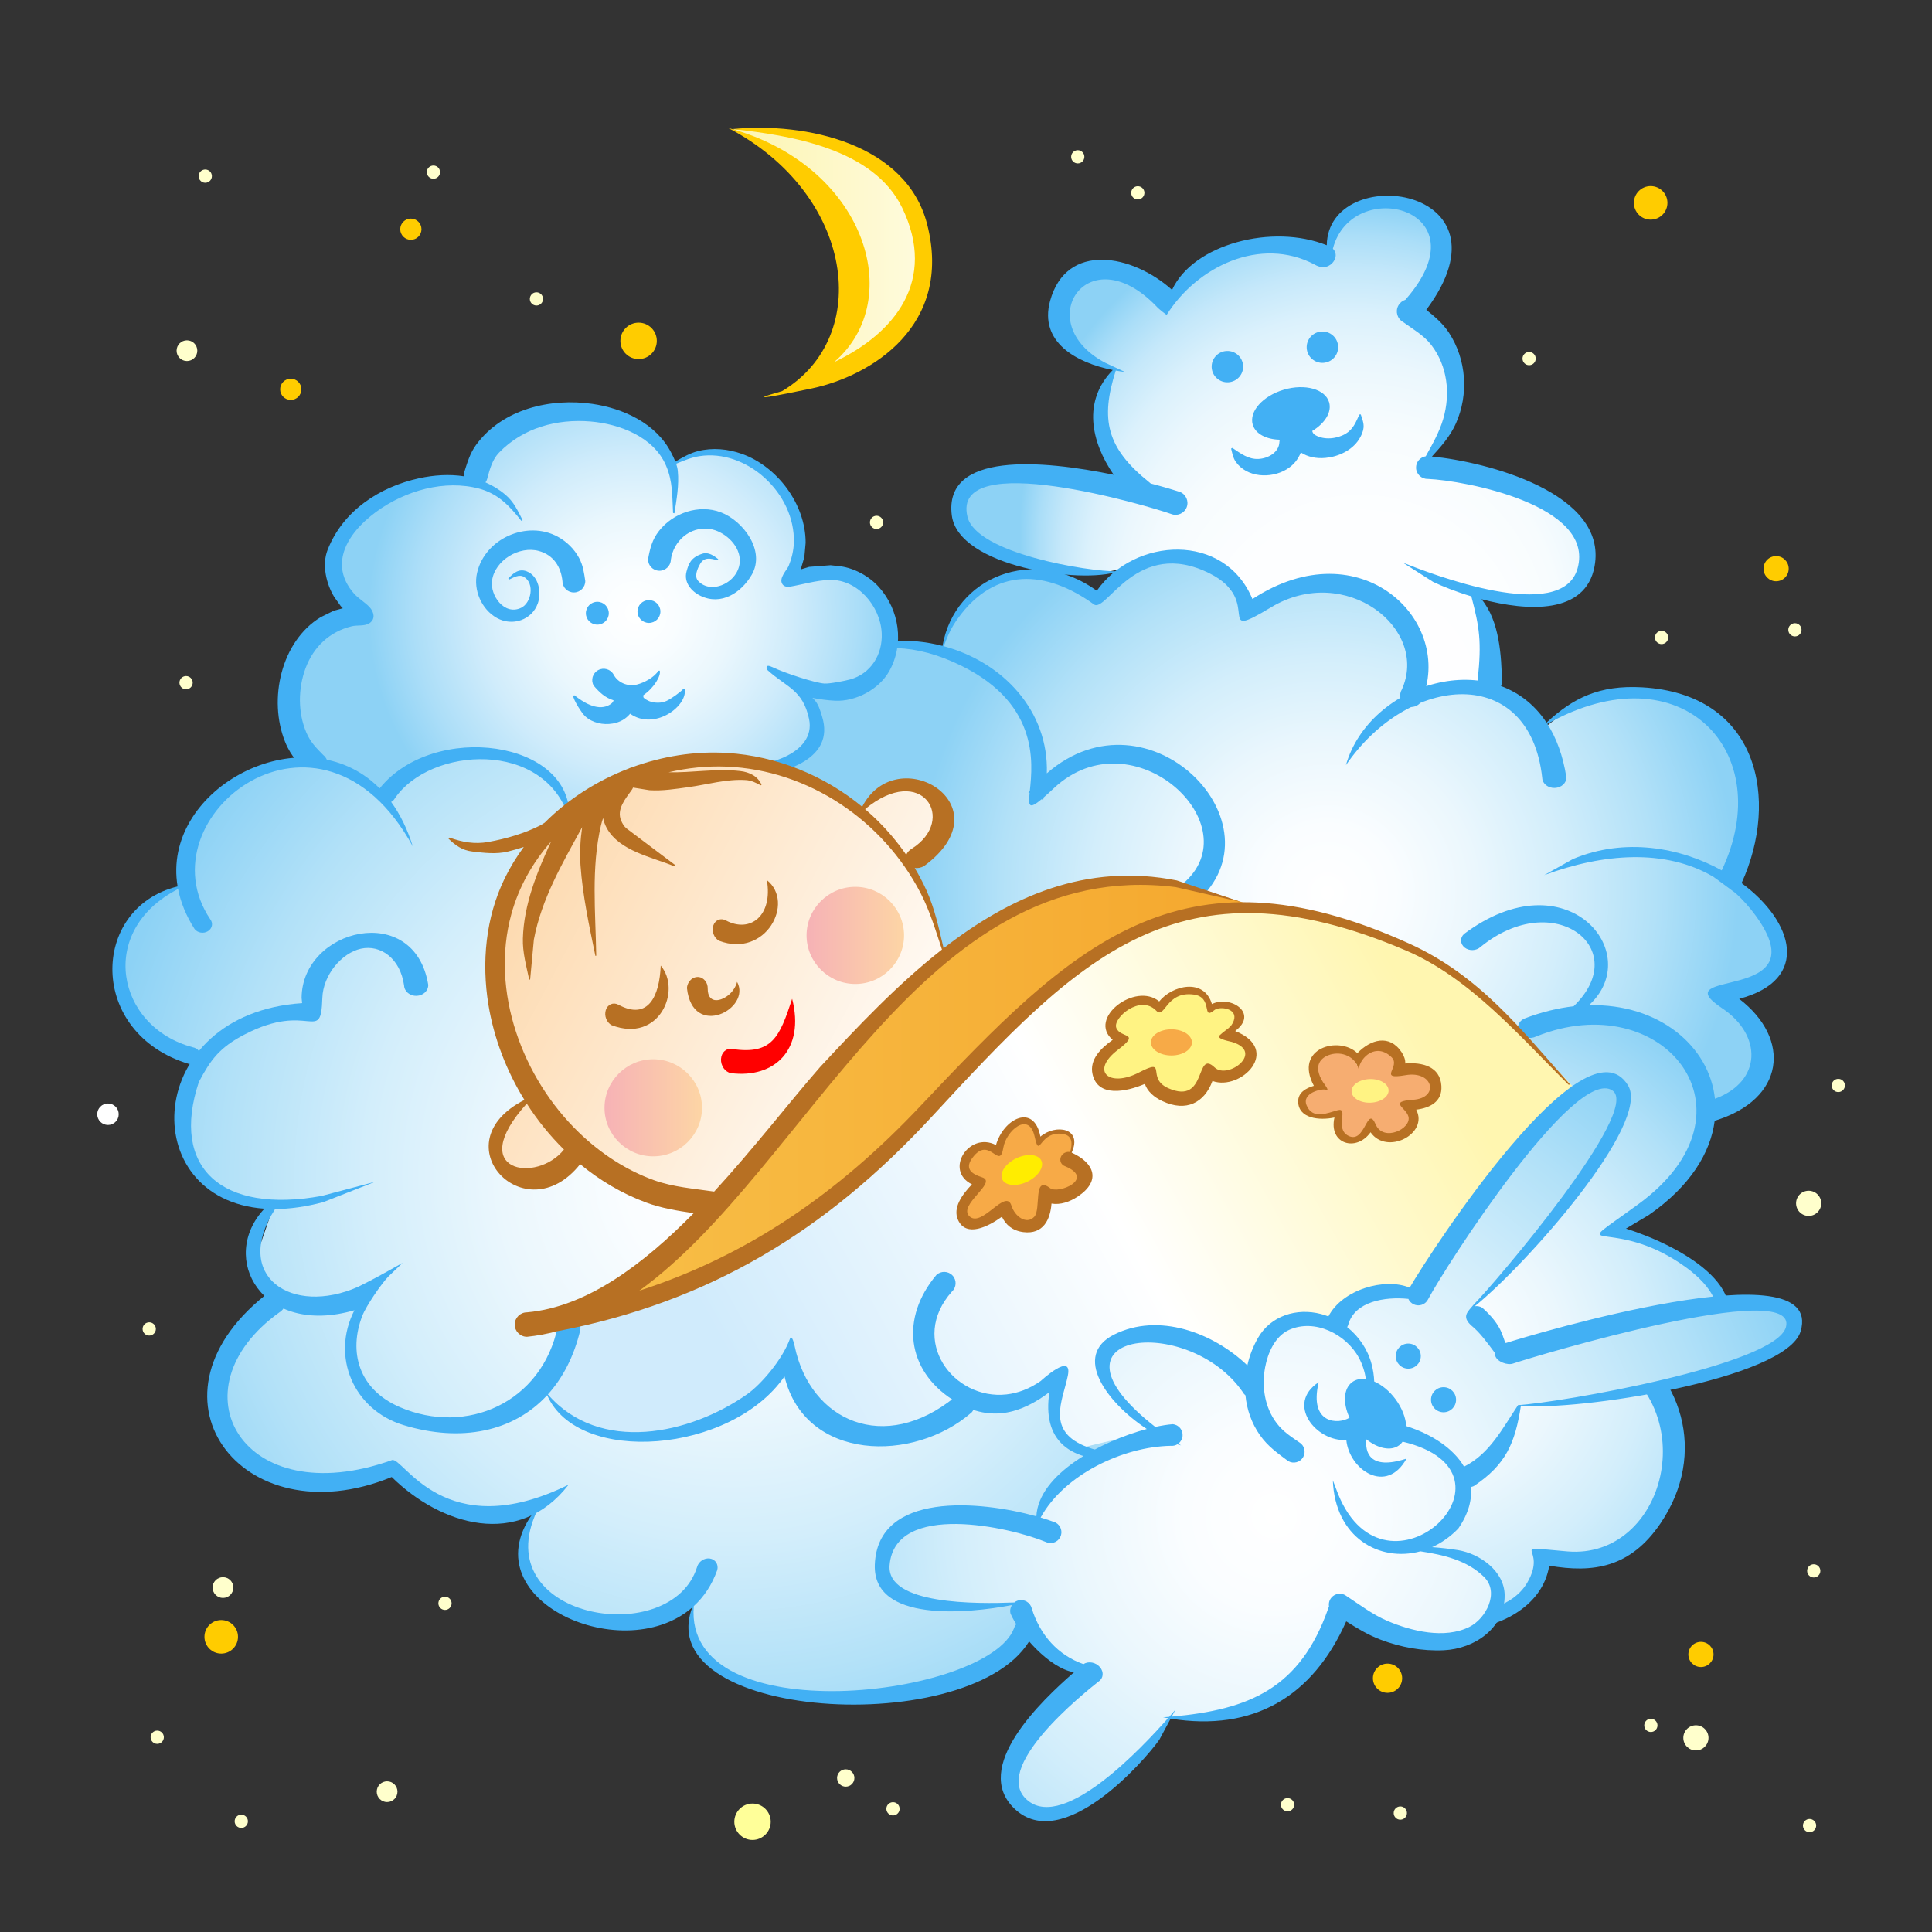 <?xml version="1.0" encoding="utf-8"?>
<!-- Generator: Adobe Illustrator 16.0.3, SVG Export Plug-In . SVG Version: 6.00 Build 0)  -->
<!DOCTYPE svg PUBLIC "-//W3C//DTD SVG 1.1//EN" "http://www.w3.org/Graphics/SVG/1.1/DTD/svg11.dtd">
<svg xmlns="http://www.w3.org/2000/svg" xmlns:xlink="http://www.w3.org/1999/xlink" version="1.1" id="Layer_1" x="0px" y="0px" width="144px" height="144px" viewBox="0 0 144 144" enable-background="new 0 0 144 144" xml:space="preserve">


<rect x="0" y="0" width="144" height="144" fill="#333333" stroke="none"/>


<path fill="#008C24" d="M-583.981,41.063c10.322-9.242,22.169-10.252,34.524-8.52c4.239,22.867,8.478,45.732,12.715,68.598  c-12.355-1.731-24.204-0.722-34.524,8.521C-575.505,86.794-579.743,63.928-583.981,41.063z"/>
<path fill="#D90000" d="M-511.878,40.487c12.355,1.734,24.203,0.724,34.523-8.519c4.238,22.866,8.476,45.731,12.713,68.598  c-10.321,9.241-22.167,10.253-34.522,8.52C-503.402,86.22-507.641,63.354-511.878,40.487z"/>




<path fill="#FFFFFF" d="M-361,31.883c18.059,0.028,37.836,9.318,55.895,9.345c4.239,22.869,8.478,45.736,12.716,68.605  c-18.06-0.026-37.837-9.317-55.896-9.345C-352.523,77.619-356.761,54.752-361,31.883z"/>
<path fill="#FF0000" d="M-348.549,65.649c-0.721,0.265-1.438,0.542-2.153,0.833c4.297,3.144,8.656,6.623,13.047,10.276  c0.519,0.419,0.859,1.056,0.793,1.555c-0.148,0.95-0.296,1.903-0.444,2.856c3.904,0.363,7.384,0.595,11.333,1.19  c0.349,0.051,1.043,0.733,1.11,1.108c0.515,3.692,1.028,7.385,1.543,11.076c0.652,0.161,1.303,0.323,1.956,0.481  c-0.795-3.753-1.587-7.507-2.381-11.26c-0.072-0.376,0.363-0.802,0.726-0.681c4.093,1.378,7.81,2.883,11.869,4.089  c-0.526-1.085-1.053-2.173-1.58-3.26c-0.262-0.567-0.14-1.109,0.258-1.345c3.322-2.114,6.613-4.402,9.841-7.026  c-0.843-0.4-1.688-0.813-2.536-1.24c-1.101-0.457-0.912-0.973-0.785-2.246c0.215-1.906,0.428-3.82,0.638-5.742  c-2.111,0.25-4.244,0.392-6.389,0.454c-0.636-0.016-1.144-0.479-1.311-0.86c-0.458-0.979-0.917-1.958-1.375-2.938  c-1.428,1.5-2.864,2.956-4.305,4.387c-0.599,0.709-2.14,0.353-2.035-1.564c0.076-3.521,0.15-7.049,0.224-10.58  c-0.929,0.26-1.86,0.512-2.792,0.756c-0.782,0.236-1.628,0.103-2.256-0.799c-1.862-2.748-3.722-5.505-5.584-8.262  c-0.97,2.06-1.938,4.119-2.906,6.186c-0.335,0.67-1.21,0.391-2.153-0.249c-1.112-0.724-2.223-1.44-3.332-2.149  c1.445,3.866,2.891,7.736,4.338,11.611c0.855,2.138-0.685,1.781-1.607,0.738c-2.118-2.222-4.232-4.418-6.337-6.57  c-0.115,0.873-0.23,1.748-0.344,2.625c-0.031,0.35-0.396,0.654-1.065,0.453c-2.306-0.803-4.598-1.528-6.87-2.146  c0.939,2.017,1.882,4.044,2.826,6.075C-347.97,64.84-347.578,65.414-348.549,65.649z"/>

<g>
	<radialGradient id="SVGID_10_" cx="54.459" cy="87.583" r="47.422" gradientUnits="userSpaceOnUse">
		<stop offset="0" style="stop-color:#FFFFFF"/>
		<stop offset="0.165" style="stop-color:#FAFDFF"/>
		<stop offset="0.361" style="stop-color:#EBF7FD"/>
		<stop offset="0.574" style="stop-color:#D3EEFB"/>
		<stop offset="0.797" style="stop-color:#B2E1F8"/>
		<stop offset="1" style="stop-color:#8DD2F5"/>
	</radialGradient>
	<path fill-rule="evenodd" clip-rule="evenodd" fill="url(#SVGID_10_)" d="M54.657,61.338l1.333-1.991l-2.84-1.339l2.056-0.934   l2.539,0.069l1.805-0.595l0.818-1.239l0.221-1.574l-1.016-1.885l2.646,0.282l2.086-1.07l2.259-2.954l-1.403-3.983l-2.429-1.314   l-3.991,0.333l0.854-3.059l-1.509-3.384l-2.516-2.206l-3.164-0.318l-2.693,0.8l-1.708-2.429l-3.92-1.136l-4.054,0.334l-3.086,1.908   l-1.399,2.666l-3.826,0.002l-2.408,1.203l-2.466,1.471l-1.356,1.815l-0.346,2.102l1.511,2.865l-3.842,1.689l-0.547,2.598   l-0.583,2.643l0.328,1.864l1.184,2.185l-3.525,0.588l-2.267,1.209l-2.917,2.699l-0.951,4.704l-1.564,0.848l-2.126,1.807   l-1.025,3.621l1.681,4.459l4.737,2.626c-1.169,1.053-0.901,2.865-1.807,4.413l1.191,3.321l1.542,1.816l4.222,1.062l-1.5,4.336   l1.424,2.759l-1.486,1.701l-2.179,2.88l-0.109,4.466l2.561,2.972l3.432,1.639l3.102-0.146l3.714-0.954l2.042,1.595l3.057,1.468   l3.292,0.474l2.673-1.136l-0.694,0.974l-0.246,0.902l-0.386,1.559l0.111,1.585l1.209,1.655l1.667,1.168l1.928,0.841l1.605,0.157   l2.076,0.079l2.461-0.662l2.439-2.288l-0.897,1.416l-0.169,1.344l0.391,2.021l1.676,1.691l3.621,1.673l6.857,0.519l5.613-0.63   l4.197-1.41l2.828-2.893l7.264,0.922c-0.217-1.048,5.142-11.784,4.925-12.832L77.987,94.095L61.319,69.301l-0.158-4.961   L54.657,61.338z"/>
	<radialGradient id="SVGID_11_" cx="98.923" cy="66.543" r="30.606" gradientUnits="userSpaceOnUse">
		<stop offset="0" style="stop-color:#FFFFFF"/>
		<stop offset="0.165" style="stop-color:#FAFDFF"/>
		<stop offset="0.361" style="stop-color:#EBF7FD"/>
		<stop offset="0.574" style="stop-color:#D3EEFB"/>
		<stop offset="0.797" style="stop-color:#B2E1F8"/>
		<stop offset="1" style="stop-color:#8DD2F5"/>
	</radialGradient>
	<path fill-rule="evenodd" clip-rule="evenodd" fill="url(#SVGID_11_)" d="M122.411,83.865l5.114-1.357l2.492-1.513l1.53-2.763   l-0.907-2.746l-2.391-1.236l2.288-0.813l1.935-1.697c-0.166-1.561,0.096-2.235-0.623-3.654l-2.87-2.228l0.093-2.121l1.259-2.012   l0.255-3.817L129.125,55l-2.521-2.127l-2.263-1.015l-3.883,0.015l-3.378,0.824l-2.393,1.881l-3.873-3.292l-1.872-0.083   l-3.591,0.912l-0.75-5.789l-4.126-2.683l-3.88,0.133l-3.738,1.494l-2.251-2.689l-3.293-0.965l-2.666,0.565l-3.111,2.315   l-3.497-1.831l-2.999,0.365l-2.272,1.084L71.022,46.2l-0.774,2.076l-0.458,0.128l-3.201-0.264l-3.188-0.217l-1.777,0.622   l-1.533,1.1l-0.097-3.148l2.124,3.012l-2.65,2.169l-3.427,0.411l0.967,2.765l-2.555-0.508l0.805,5.514l13.502,16.982l37.812,0.153   l4.877,1.216l3.298-2.488l4.087,2.036l2.3,2.544L122.411,83.865z"/>
	<radialGradient id="SVGID_12_" cx="105.688" cy="101.002" r="29.65" gradientUnits="userSpaceOnUse">
		<stop offset="0" style="stop-color:#FFFFFF"/>
		<stop offset="0.165" style="stop-color:#FAFDFF"/>
		<stop offset="0.361" style="stop-color:#EBF7FD"/>
		<stop offset="0.574" style="stop-color:#D3EEFB"/>
		<stop offset="0.797" style="stop-color:#B2E1F8"/>
		<stop offset="1" style="stop-color:#8DD2F5"/>
	</radialGradient>
	<path fill-rule="evenodd" clip-rule="evenodd" fill="url(#SVGID_12_)" d="M106.402,77.445l2.193,0.115l11.911-2.006l5.277,2.731   l1.741,4.222l-1.742,3.843l-2.624,2.688l-2.973,2.369l2.081,0.889l3.033,1.094l1.898,1.816l1.763,2.177l-0.877,1.644l-1.873,1.948   l-4.209,0.739l1.659,2.429l0.693,4.168l-1.72,5.543l-2.775,2.48l-2.914,0.348l-2.018-0.552l-1.394,3.281l-3.698,1.585l-4.935-0.433   l-3.912-1.983l-4.553-3.371l12.14-6.548l-1.419,1.388l-2.212,0.807l-2.933-0.031l-3.268-1.113l-2.32-1.636l-1.042-1.957   l-0.508-2.198l1.951-1.329c-9.865,2.821-8.368,10.028-17.652,4.487l-0.805-2.734L106.402,77.445z"/>
	<g>
		<radialGradient id="SVGID_13_" cx="47.361" cy="45.683" r="19.935" gradientUnits="userSpaceOnUse">
			<stop offset="0" style="stop-color:#FFFFFF"/>
			<stop offset="0.159" style="stop-color:#F9FDFF"/>
			<stop offset="0.361" style="stop-color:#EAF7FD"/>
			<stop offset="0.586" style="stop-color:#D0ECFB"/>
			<stop offset="0.827" style="stop-color:#ACDEF8"/>
			<stop offset="1" style="stop-color:#8DD2F5"/>
		</radialGradient>
		<path fill-rule="evenodd" clip-rule="evenodd" fill="url(#SVGID_13_)" d="M42.59,60.589l1.925-1.627l5.424-2.08l5.437-0.443    l2.67,0.789l2.001-0.987l0.949-1.501L60.76,53.1l-1.016-1.886l2.908,0.218l2.282-0.678l1.671-3.085l-1.272-3.526l-2.429-1.51    l-3.729,0.203l0.592-3.387l-1.509-3.383l-2.385-1.944l-3.099-0.515l-2.824,0.997l-1.773-2.691l-3.92-1.136l-4.054,0.335    l-3.086,1.908l-1.399,2.665l-3.826,0.134l-2.408,1.072l-2.466,1.471l-1.356,1.815l-0.346,2.103l1.51,2.865l-3.842,1.689    l-0.546,2.598l-0.584,2.643l0.329,1.864l1.637,3.013l4.643,2.156c1.196,0.223,2.174-1.755,3.294-2.098    C35.662,55.811,39.323,54.533,42.59,60.589z"/>
		<path fill-rule="evenodd" clip-rule="evenodd" fill="#42B0F4" d="M45.734,50.279c0.319,0.611,1.06,0.912,1.737,0.744    c0.571-0.142,1.328-0.566,1.602-1.031l0.102-0.003c0.106,0.355-0.396,1.258-1.225,1.828c0.008,0.021,0.015,0.044,0.021,0.067    c-0.133,0.142,0.395,0.369,0.458,0.391c0.396,0.137,0.872,0.143,1.257-0.036c0.332-0.155,1.011-0.629,1.247-0.895l0.098,0.008    c0.237,1.226-2.1,3.036-3.915,1.943c-0.053-0.032-0.103-0.065-0.149-0.1c-0.317,0.378-0.72,0.632-1.298,0.733    c-0.709,0.124-1.508-0.043-2.049-0.536c-0.259-0.235-0.902-1.247-0.899-1.542l0.094-0.028c0.638,0.511,1.653,1.155,2.5,0.771    c0.177-0.081,0.371-0.206,0.418-0.396c-0.627-0.194-1.051-0.582-1.486-1.098c-0.227-0.408-0.078-0.923,0.333-1.149    C44.991,49.723,45.507,49.872,45.734,50.279L45.734,50.279z M48.369,44.728c-0.472,0-0.854,0.381-0.854,0.851    c0,0.47,0.383,0.851,0.854,0.851c0.472,0,0.854-0.381,0.854-0.851C49.224,45.108,48.841,44.728,48.369,44.728L48.369,44.728z     M22.108,56.737l1.313-0.048l1.016,0.376c0.018-0.301-0.105-0.604-0.354-0.798c-0.524-0.532-0.946-0.954-1.252-1.671    c-0.633-1.482-0.618-3.278-0.06-4.782c0.604-1.627,1.813-2.734,3.44-3.134c0.449-0.111,0.976,0.022,1.355-0.251    c0.446-0.321,0.284-0.847-0.018-1.172c-0.349-0.378-0.812-0.626-1.155-1.009c-0.48-0.537-0.839-1.208-0.899-1.949    c-0.127-1.556,1.029-2.928,2.12-3.821c2.078-1.701,4.997-2.677,7.638-2.165l0.033,0.008c0.021,0.004,0.041,0.008,0.062,0.011    c0.086,0.018,0.173,0.037,0.259,0.058c1.467,0.364,2.342,1.273,3.251,2.431l0.093-0.051c-0.366-0.725-0.652-1.365-1.283-1.899    c-0.46-0.389-0.958-0.69-1.482-0.916c0.071-0.103,0.124-0.223,0.149-0.355c0.184-0.665,0.369-1.355,0.86-1.863    c1.8-1.863,4.325-2.529,6.822-2.321c2.11,0.177,4.694,1.11,5.628,3.292c0.509,1.189,0.451,2.251,0.521,3.526l0.104,0.024    c0.16-1.055,0.355-2.094,0.25-3.156c-0.019-0.184-0.062-0.362-0.121-0.537c0.562-0.232,1.123-0.466,1.718-0.562    c3.505-0.562,7.165,2.731,7.053,6.446c-0.018,0.592-0.163,1.175-0.382,1.721c-0.125,0.31-0.786,0.938-0.458,1.389    c0.123,0.168,0.355,0.201,0.556,0.167c0.993-0.172,1.957-0.475,2.962-0.502c2.047-0.056,3.771,1.934,3.871,3.959    c0.08,1.62-0.83,3.034-2.34,3.456c-0.379,0.106-1.549,0.337-1.941,0.309c-0.68-0.05-2.875-0.75-3.859-1.22    c-0.586-0.281-0.451,0.12-0.373,0.217c1.432,1.3,2.631,1.451,3.097,3.641c0.563,2.65-3.528,3.78-5.575,3.344    c-0.397-0.032-0.743,0.107-0.774,0.519c-0.03,0.412,2.069,0.373,2.466,0.404c2.182-0.28,5.801-1.32,4.862-4.421    c-0.141-0.466-0.278-0.969-0.617-1.308c-0.036-0.036-0.073-0.073-0.11-0.107c0.562,0.105,1.129,0.186,1.702,0.212    c1.512,0.068,3.252-0.832,4.02-2.199c1.141-2.032,0.76-4.57-0.766-6.273c-0.721-0.805-1.816-1.406-2.872-1.549l-0.733-0.08    l-1.598,0.124l-0.628,0.191l0.272-0.917l0.096-1.067c0.006-2.917-2.149-5.709-4.761-6.633c-1.036-0.367-2.17-0.473-3.242-0.207    c-0.61,0.15-1.158,0.467-1.706,0.786c-0.087-0.222-0.195-0.438-0.303-0.648c-1.136-2.216-3.599-3.32-5.882-3.652    c-3.084-0.448-6.681,0.351-8.658,3.04c-0.471,0.64-0.663,1.335-0.903,2.083c-0.019,0.092-0.023,0.184-0.015,0.272    c-1.097-0.169-2.242-0.092-3.339,0.147c-2.917,0.636-5.674,2.399-6.824,5.346c-0.435,1.115-0.094,2.531,0.498,3.502l0.482,0.675    l0.157,0.166l-0.683,0.188l-0.97,0.479c-2.945,1.79-3.924,6.125-2.647,9.296C21.485,55.874,21.772,56.32,22.108,56.737    L22.108,56.737z M48.304,41.666c0.143-0.792,0.305-1.448,0.817-2.098c1.058-1.342,2.966-2.001,4.598-1.386    c1.667,0.628,3.356,2.863,2.31,4.659c-0.785,1.346-2.278,2.314-3.82,1.567c-0.692-0.336-1.259-1.017-1.038-1.815    c0.152-0.551,0.301-1.056,1.207-1.331c0.42-0.127,0.84,0.157,1.157,0.414l-0.054,0.084c-0.508-0.137-0.986-0.268-1.292,0.262    c-0.195,0.336-0.468,0.932-0.156,1.273c1.024,1.12,3.221,0.018,3.104-1.649c-0.078-1.095-1.196-2.07-2.241-2.222    c-1.468-0.213-2.715,0.917-2.896,2.302c-0.017,0.466-0.41,0.832-0.879,0.814C48.653,42.524,48.287,42.132,48.304,41.666    L48.304,41.666z M41.923,43.327c-0.108-1.073-0.656-1.954-1.757-2.26c-1.451-0.403-3.278,0.679-3.492,2.204    c-0.156,1.112,0.917,2.626,2.164,2.033c0.773-0.368,1.023-1.827,0.216-2.307c-0.364-0.216-0.776,0.046-1.105,0.199l-0.067-0.074    c0.369-0.401,0.783-0.761,1.368-0.542c0.911,0.342,1.118,1.578,0.837,2.386c-0.431,1.238-1.888,1.738-3.042,1.1    c-1.157-0.64-1.781-2.091-1.488-3.367c0.588-2.565,3.723-3.946,6.019-2.694c0.661,0.361,1.222,0.909,1.58,1.572    c0.307,0.569,0.372,1.099,0.466,1.724c0.007,0.466-0.368,0.851-0.836,0.857C42.315,44.167,41.93,43.794,41.923,43.327    L41.923,43.327z M44.522,44.854c0.472,0,0.854,0.382,0.854,0.852c0,0.47-0.382,0.851-0.854,0.851    c-0.472,0-0.854-0.381-0.854-0.851C43.667,45.236,44.05,44.854,44.522,44.854z"/>
	</g>
	<radialGradient id="SVGID_14_" cx="100.494" cy="39.651" r="24.49" fx="102.293" fy="58.858" gradientUnits="userSpaceOnUse">
		<stop offset="0" style="stop-color:#FFFFFF"/>
		<stop offset="0.465" style="stop-color:#FDFEFF"/>
		<stop offset="0.618" style="stop-color:#F7FCFE"/>
		<stop offset="0.725" style="stop-color:#EBF7FD"/>
		<stop offset="0.81" style="stop-color:#DBF1FC"/>
		<stop offset="0.883" style="stop-color:#C5E8FA"/>
		<stop offset="0.945" style="stop-color:#ABDEF8"/>
		<stop offset="1" style="stop-color:#8DD2F5"/>
	</radialGradient>
	<polygon fill-rule="evenodd" clip-rule="evenodd" fill="url(#SVGID_14_)" points="111.135,51.206 110.854,46.468 109.612,44.048    112.424,44.723 116.198,44.586 118.229,42.694 117.769,39.126 114.331,36.497 110.245,35.32 106.317,34.551 108.546,30.315    108.325,26.267 105.433,23.124 107.194,20.125 107.115,16.776 104.456,14.831 102.32,15.21 100.312,16.077 98.831,18.898    96.397,18.342 92.859,18.535 89.542,19.947 88.07,21.257 86.742,22.638 85.028,21.129 82.457,19.92 79.956,21.083 79.119,24.051    80.143,25.84 81.955,27.004 83.077,27.597 82.028,31.297 83.205,33.957 85.648,37.052 78.979,35.343 74.998,35.175 72.362,36.388    71.323,37.798 72.564,40.379 75.034,41.46 78.456,42.26 82.563,42.613 85.281,42.034 87.606,41.528 90.178,42.01 92.364,43.824    93.21,45.755 97.267,43.604 100.555,43.91 103.411,45.146 104.982,48.008 105.46,51.771 108.333,51.182  "/>
	<path fill-rule="evenodd" clip-rule="evenodd" fill="#42B0F4" d="M87.944,36.664c-0.442-0.145-1.209-0.374-2.179-0.627   c-0.035-0.036-0.074-0.069-0.116-0.099c-3.177-2.545-3.646-4.68-2.487-8.315c0.229,0.041,0.457,0.074,0.681,0.101v0   c-0.519-0.242-0.934-0.436-1.461-0.682c-5.615-2.951-1.323-9.505,3.792-4.227c0.222,0.257,0.78,0.657,0.78,0.657   c2.264-3.606,6.986-5.896,11.03-3.754c0.681,0.4,1.168,0.096,1.387-0.191c0.25-0.329,0.253-0.715-0.025-0.99   c1.417-5.488,11.35-3.023,5.445,3.759c-0.015,0.017-0.031,0.034-0.045,0.05c-0.214,0.069-0.403,0.215-0.52,0.427   c-0.243,0.439-0.083,0.992,0.358,1.233c0.737,0.535,1.55,0.993,2.103,1.716c1.205,1.576,1.429,3.625,0.883,5.499   c-0.288,0.988-0.803,1.887-1.305,2.789c-0.417,0.064-0.732,0.43-0.72,0.861c0.013,0.468,0.404,0.837,0.874,0.824   c2.727,0.118,12.465,1.933,11.167,6.656c-1.161,4.225-10.996,0.394-13.021-0.414l2.252,1.433c0.667,0.321,1.683,0.727,2.848,1.078   c0.609,2.319,0.775,3.373,0.478,6.188c-0.078,0.48,0.265,0.929,0.766,1c0.5,0.072,0.967-0.259,1.044-0.74   c-0.049-1.981-0.168-4.585-1.531-6.235c3.45,0.912,7.761,1.149,8.426-2.448c1.019-5.502-8.169-7.812-12.122-8.185   c0.698-0.759,1.375-1.531,1.792-2.472c0.964-2.174,0.784-4.755-0.516-6.749c-0.442-0.679-1.059-1.205-1.694-1.714   c6.916-9.289-7.325-11.091-7.418-4.813c-4.021-1.623-9.95-0.103-11.532,3.326c-2.941-2.645-7.882-3.617-9.093,0.831   c-0.833,3.063,1.963,4.607,4.675,5.142c-2.265,2.321-1.632,5.344,0.069,7.809c-5.347-1.104-12.688-1.739-12.066,3.034   c0.5,3.826,9.674,5.134,12.395,4.167c-2.318,0.021-10.565-1.349-11.228-4.069c-1.264-5.192,13.577-0.788,15.179-0.21   c0.456,0.182,0.974-0.041,1.157-0.495C88.624,37.361,88.401,36.846,87.944,36.664L87.944,36.664z M96.959,33.725   c-0.214,0.515-0.522,0.931-1.077,1.265c-1.162,0.699-2.953,0.612-3.779-0.577c-0.201-0.289-0.257-0.639-0.343-0.979l0.093-0.048   c0.611,0.403,1.176,0.859,1.95,0.821c0.708-0.035,1.524-0.484,1.556-1.251c0.004-0.062,0.014-0.123,0.03-0.181   c-1.007-0.023-1.813-0.434-2.017-1.122c-0.29-0.978,0.749-2.146,2.321-2.608c1.572-0.462,3.081-0.043,3.37,0.935   c0.218,0.735-0.315,1.577-1.262,2.147l0.012,0.023c0.036,0.127,0.111,0.216,0.231,0.285c0.661,0.383,1.614,0.274,2.252-0.105   c0.562-0.334,0.764-0.865,1.022-1.432l0.105-0.011c0.104,0.326,0.243,0.645,0.208,0.985c-0.034,0.32-0.174,0.626-0.351,0.897   c-0.531,0.811-1.533,1.272-2.477,1.36C98.105,34.195,97.479,34.062,96.959,33.725L96.959,33.725z M91.419,26.161   c0.647-0.036,1.2,0.458,1.235,1.103c0.036,0.644-0.46,1.195-1.108,1.23c-0.646,0.035-1.199-0.459-1.235-1.103   C90.277,26.747,90.773,26.196,91.419,26.161L91.419,26.161z M98.501,24.711c0.647-0.035,1.2,0.458,1.235,1.103   c0.036,0.645-0.46,1.195-1.107,1.231c-0.646,0.035-1.2-0.458-1.235-1.103C97.359,25.297,97.854,24.747,98.501,24.711z"/>
	<linearGradient id="SVGID_15_" gradientUnits="userSpaceOnUse" x1="34.597" y1="63.31" x2="70.844" y2="82.583">
		<stop offset="0" style="stop-color:#FDD5A5"/>
		<stop offset="1" style="stop-color:#FFFFFF"/>
	</linearGradient>
	<polygon fill-rule="evenodd" clip-rule="evenodd" fill="url(#SVGID_15_)" points="52.628,89.754 48.289,88.914 42.865,85.553    41.178,87.713 38.526,88.074 36.839,86.032 37.165,84.115 39.581,81.821 38.165,79.188 36.839,75.107 36.598,70.665 38.285,65.142    40.455,62.5 47.687,57.578 52.146,56.498 57.417,56.968 61.427,58.573 64.032,60.484 66.127,58.844 68.127,58.465 69.983,59.591    70.116,61.993 68.656,63.41 67.815,64.408 68.864,66.569 69.576,68.336 70.448,71.564 70.467,73.065 61.065,87.233  "/>
	<linearGradient id="SVGID_16_" gradientUnits="userSpaceOnUse" x1="106.233" y1="76.369" x2="55.972" y2="104.229">
		<stop offset="0" style="stop-color:#FFF6B0"/>
		<stop offset="0.47" style="stop-color:#FFFFFF"/>
		<stop offset="1" style="stop-color:#D0EBFC"/>
	</linearGradient>
	<polygon fill-rule="evenodd" clip-rule="evenodd" fill="url(#SVGID_16_)" points="45.09,98.105 61.19,89.946 69.381,81.506    77.007,74.753 85.199,68.845 92.259,67.72 97.533,68.19 102.988,69.607 107.702,71.787 111.996,75.456 117.164,80.911    104.694,96.406 101.581,97.422 85.647,106.693 80.286,107.982 78.619,106.376 78.738,103.03 75.359,104.583 72.272,104.788    68.02,106.952 63.403,106.432 60.899,105.116 58.808,101.477 57.248,103.367 55.086,105.004 52.152,106.407 48.278,107.103    45.259,106.856 42.846,106.075 41.398,104.702 40.299,103.36 41.639,102.009 42.53,98.385  "/>
	<path fill-rule="evenodd" clip-rule="evenodd" fill="#FF0000" d="M54.58,78.185c3.008,0.45,3.534-0.934,4.461-3.741   c0.968,3.777-1.297,5.953-4.571,5.54c-0.433-0.087-0.76-0.562-0.73-1.058C53.771,78.429,54.146,78.097,54.58,78.185z"/>
	<path fill-rule="evenodd" clip-rule="evenodd" fill="#F7AA47" d="M79.604,86.406c3.208,1.099-0.699,3.757-1.756,2.474   c0.539,3.434-2.756,2.87-2.925,1.051c-2.653,2.618-4.672,0.733-1.793-1.809c-2.677-0.357-0.402-3.991,1.316-2.267   c0.022-1.898,2.777-3.736,2.952-0.679C77.958,84.041,81.034,83.748,79.604,86.406z"/>
	<path fill-rule="evenodd" clip-rule="evenodd" fill="#FFF383" d="M91.518,77.314c3.614,0.851-0.213,3.981-1.493,2.363   c-0.335,3.571-4.641,2.015-4.273,0.338c-3.404,2.229-5.687-0.433-2.059-2.518c-2.775-1.122,1.517-4.257,2.755-2.344   c0.346-1.201,3.539-2.253,3.746,0.074C91.042,74.102,93.546,75.706,91.518,77.314z"/>
	<linearGradient id="SVGID_17_" gradientUnits="userSpaceOnUse" x1="60.117" y1="69.719" x2="67.383" y2="69.719">
		<stop offset="0" style="stop-color:#F6B2B6"/>
		<stop offset="1" style="stop-color:#FDD5A5"/>
	</linearGradient>
	<path fill-rule="evenodd" clip-rule="evenodd" fill="url(#SVGID_17_)" d="M63.75,73.338c2.001,0,3.633-1.626,3.633-3.619   S65.751,66.1,63.75,66.1c-2,0-3.633,1.625-3.633,3.619S61.75,73.338,63.75,73.338z"/>
	<linearGradient id="SVGID_18_" gradientUnits="userSpaceOnUse" x1="45.057" y1="82.567" x2="52.323" y2="82.567">
		<stop offset="0" style="stop-color:#F6B2B6"/>
		<stop offset="1" style="stop-color:#FDD5A5"/>
	</linearGradient>
	<path fill-rule="evenodd" clip-rule="evenodd" fill="url(#SVGID_18_)" d="M48.69,86.187c2.001,0,3.633-1.626,3.633-3.619   s-1.632-3.619-3.633-3.619c-2,0-3.633,1.626-3.633,3.619S46.689,86.187,48.69,86.187z"/>
	<path fill-rule="evenodd" clip-rule="evenodd" fill="#42B0F4" d="M105.934,52.278c2.576-5.964-4.501-12.917-12.585-7.629   c-2.072-4.992-8.782-4.626-11.6-0.62c-4.688-3.399-10.594-1.06-11.499,4.112c-1.253-0.326-2.586-0.456-3.943-0.355l-0.011,0.516   c1.49-0.03,3.04,0.281,4.758,1.04c6.435,2.841,5.922,7.494,5.704,9.596c-0.036,0.043-0.073,0.083-0.108,0.127l0.091,0.046   c-0.095,0.947-0.069,1.264,0.897,0.456l0.112,0.057c0.016-0.062,0.027-0.125,0.042-0.188c0.209-0.181,0.455-0.404,0.747-0.679   c5.903-5.548,14.823,2.77,9.612,7.124c-0.379,0.275-0.461,0.804-0.186,1.181c0.276,0.377,0.808,0.459,1.187,0.185   c6.641-5.763-3.529-16.227-11.128-9.606c0.15-4.634-3.252-8.286-7.68-9.476c0.285-0.751,0.527-1.345,1.047-2.067   c2.78-3.864,6.597-3.618,10.146-1.048c0.922,0.669,3.198-5.043,8.641-2.302c4.061,2.044,0.176,5.149,4.57,2.511   c5.512-3.309,11.811,1.569,9.728,6.154c-0.239,0.401-0.107,0.92,0.295,1.159C105.173,52.811,105.694,52.68,105.934,52.278z"/>
	<path fill-rule="evenodd" clip-rule="evenodd" fill="#42B0F4" d="M127.803,83.535c5.238-1.587,5.74-6.087,1.826-9.088   c5.334-1.412,4.08-5.75,0.178-8.625c2.83-6.211,1.305-14.105-7.423-14.594c-3.183-0.178-5.129,0.793-7.115,2.63   c-3.852-5.837-13.198-2.999-14.952,3.173c4.676-6.84,13.71-7.577,14.632,0.959c0.02,0.425,0.438,0.757,0.935,0.739   c0.496-0.017,0.882-0.375,0.862-0.801c-0.25-1.615-0.748-2.929-1.416-3.975c9.975-5.585,17.197,2.083,12.997,10.92   c-3.085-1.705-7.21-2.468-11.083-0.848l-2.146,1.202c4.417-1.628,9.018-1.982,12.604,0.121c0.02,0.012,1.606,1.174,1.672,1.233   c0.529,0.482,1.027,1.037,1.485,1.667c4.832,6.643-7.085,3.845-2.499,6.902c2.992,1.994,2.991,5.453-0.538,6.744   c-0.421-3.93-4.183-7.103-9.39-6.972c4.252-3.874-1.667-11.042-9.313-5.308c-0.313,0.291-0.292,0.743,0.047,1.012   c0.338,0.268,0.866,0.25,1.18-0.041c5.503-4.492,11.385,0.151,6.943,4.415c-1.181,0.135-2.424,0.437-3.71,0.931   c-0.425,0.217-0.565,0.688-0.313,1.053c0.252,0.365,0.802,0.485,1.227,0.269c9.481-3.819,17.06,5.608,7.628,12.493   c-5.743,4.193-2.057,0.65,3.532,4.707c4.122,2.992,2.68,6.354-2.904,6.787l-1.872,0.075c2.447,0.279,5.605,0.439,7.213-1.604   c2.891-3.672-2.887-6.871-6.9-8.138l1.709-1.02C125.99,88.41,127.5,85.905,127.803,83.535z"/>
	<path fill-rule="evenodd" clip-rule="evenodd" fill="#42B0F4" d="M120.305,99.374c5.109,2.832,6.993,8.964,3.456,14.172   c-2.251,3.314-5.03,3.708-8.291,3.15c-0.956,6.07-13.13,7.316-17.869-1.3c-1.949-3.543-3.229-8.277-2.302-12.534   c-0.204,5.14,1.704,11.842,5.396,15.157c2.623,2.355,10.975,3.634,13.133-0.049c1.631-2.783-1.752-2.738,3.005-2.337   c7.242,0.612,10.292-10.633,2.659-14.71c-0.421-0.175-0.581-0.664-0.356-1.092S119.884,99.198,120.305,99.374z"/>
	<path fill-rule="evenodd" clip-rule="evenodd" fill="#42B0F4" d="M69.796,95.027c-2.691,3.196-2.238,7.09,1.228,9.316   c2.701,1.737,5.046,1.041,7.191-0.578c-0.534,3.511,1.373,5.323,5.664,5.016c0.57-0.04,1.267-0.12,1.694-0.528   c-1.521,0.229-3.011,0.159-4.48-0.377c-3.205-1.168-1.87-3.497-1.501-5.351c0.359-1.801-2.011,0.397-2.011,0.397   c-0.842,0.597-1.713,0.914-2.556,1.01c-3.969,0.447-7.315-4.044-4.071-7.668c0.343-0.319,0.362-0.854,0.042-1.195   C70.676,94.728,70.14,94.709,69.796,95.027z"/>
	<g>
		<radialGradient id="SVGID_19_" cx="94.979" cy="112.981" r="41.227" gradientUnits="userSpaceOnUse">
			<stop offset="0" style="stop-color:#FFFFFF"/>
			<stop offset="0.165" style="stop-color:#FAFDFF"/>
			<stop offset="0.361" style="stop-color:#EBF7FD"/>
			<stop offset="0.574" style="stop-color:#D3EEFB"/>
			<stop offset="0.797" style="stop-color:#B2E1F8"/>
			<stop offset="1" style="stop-color:#8DD2F5"/>
		</radialGradient>
		<path fill-rule="evenodd" clip-rule="evenodd" fill="url(#SVGID_19_)" d="M77.229,113.653l0.859-1.996l2.33-2.287l3.512-1.691    l2.929-0.724l-2.541-1.734l-1.723-1.973l-0.615-2.057l1.576-1.504l3.644-0.223l3.585,1.501l2.364,2.076l1.157-3.211l2.523-1.466    l2.635,0.146l1.131-1.418l2.417-1.035l2.667,0.375l8.885-12.47l3.719-3.101l2.204-0.219l0.552,1.582l-1.074,2.632l-2.78,3.979    l-4.169,5.126l-3.422,3.656l1.157,1.259l1.438,2.172l19.108-4.074l2.201,0.966l0.155,1.389l-1.469,1.21l-3.225,1.357l-5.712,1.524    l-8.018,1.255l-1.896,0.129l-1.108,2.831l-1.792,1.733l-1.329,1.135l-0.763,2.769l-2.8,1.813l4.31,1.346l1.289,0.702l0.798,2.179    L110,121.444l-3.148,0.93l-4.655-1.331l-2.184-1.536l-2.346,4.607L95.567,126l-3.75,1.813l-4.628,0.251l-1.691,2.45l-2.528,2.24    l-4.468,2.699l-2.493-1.18l-0.85-2.827l2.187-3.273l3.724-3.278l-3.568-2.389l-1.906-2.975l-3.15,0.238l-2.638-0.109l-2.347-0.635    l-1.655-1.311l0.534-3.001l3.199-1.697l3.962-0.131C73.5,112.887,76.627,113.547,77.229,113.653z"/>
		<path fill-rule="evenodd" clip-rule="evenodd" fill="#42B0F4" d="M109.848,110.764c2.4-1.6,3.08-3.204,3.513-5.999    c4.024,0.446,19.792-1.946,20.849-5.543c1.858-6.335-20.161,0.302-21.983,0.883c-0.25-0.369-0.177-1.246-1.746-2.633    c-0.173-0.107-0.37-0.143-0.557-0.113c3.861-3.128,13.151-13.6,11.423-16.455c-3.203-5.294-14.655,12.278-16.277,15.071    c-1.863-0.771-5.021,0.136-6.059,2.143c-0.179-0.069-0.363-0.13-0.55-0.179c-1.811-0.475-3.75,0.123-4.702,1.788    c-0.364,0.636-0.63,1.328-0.789,2.041c-2.55-2.444-6.616-3.961-9.938-2.293c-3.121,1.566-0.531,5.078,2.443,7.034    c-3.373,0.9-8.068,3.343-8.231,6.509c-4.2-1.172-11.842-1.868-12.04,3.607c-0.157,4.329,6.925,3.639,10.218,3.009    c-0.116,0.182-0.161,0.408-0.104,0.634c0.694,1.579,2.917,4.084,4.735,4.374c-2.451,2.131-7.678,7.111-4.424,10.183    c3.562,3.359,9.602-3.49,10.782-5.156l0.842-1.571c6.166,0.984,10.585-1.623,13.087-7.251c0.816,0.516,1.64,1.016,2.542,1.357    c1.516,0.574,3.114,0.871,4.735,0.796c2.28-0.106,4.568-1.648,4.531-4.122c-0.027-1.777-1.844-3.074-3.479-3.342    c-0.642-0.104-1.285-0.174-1.93-0.221c0.697-0.313,1.364-0.775,1.956-1.389l0,0c0.763-1.11,1.032-2.151,0.934-3.094    C109.703,110.82,109.776,110.798,109.848,110.764L109.848,110.764z M80.759,124.036c-1.904-0.665-3.246-2.175-3.861-4.16    c-0.108-0.436-0.551-0.7-0.987-0.591c-0.118,0.028-0.223,0.082-0.312,0.154c-2.766,0.109-9.54,0.187-9.294-2.778    c0.396-4.78,8.998-2.833,11.625-1.738c0.4,0.203,0.89,0.045,1.094-0.354c0.204-0.398,0.044-0.887-0.356-1.09    c-0.321-0.123-0.694-0.249-1.106-0.37c1.776-3.225,6.162-5.279,9.688-5.346c0.183,0.02,0.358-0.024,0.505-0.112    c0.094,0.031,0.188,0.06,0.28,0.084c-0.07-0.045-0.135-0.09-0.204-0.137c0.17-0.131,0.288-0.329,0.311-0.559    c0.045-0.445-0.28-0.844-0.728-0.889c-0.382,0.03-0.825,0.099-1.306,0.205c-9.087-7.094,2.412-8.505,6.514-2.606    c0.053,0.101,0.124,0.186,0.207,0.252c0.104,1.055,0.455,2.079,1.083,2.971c0.587,0.833,1.301,1.332,2.105,1.93    c0.389,0.226,0.887,0.094,1.112-0.294c0.226-0.387,0.093-0.884-0.295-1.108c-0.634-0.436-1.199-0.797-1.673-1.419    c-0.901-1.181-1.132-2.73-0.866-4.165c0.196-1.059,0.728-2.311,1.777-2.789c1.921-0.874,4.266,0.321,5.208,2.066    c0.283,0.525,0.444,1.058,0.53,1.6c-0.385-0.054-0.741,0.015-1.022,0.221c-0.655,0.481-0.707,1.569-0.203,2.652    c-0.785,0.509-3.049,0.529-2.298-2.641l0-0.001c-2.482,1.62-0.18,4.457,2.06,4.305c0.209,2.202,2.981,4.117,4.488,1.386    c-2.791,0.916-3.097-0.527-2.99-1.434c0.854,0.686,1.821,0.896,2.435,0.445c0.104-0.077,0.192-0.169,0.266-0.272    c9.737,2.323-1.212,12.745-4.808,3.913l-0.395-1.033c0.155,4.259,3.463,6.119,6.527,5.292c1.737,0.265,3.475,0.666,4.742,1.91    c1.178,1.155,0.136,3.114-1.095,3.725c-1.853,0.92-4.309,0.312-6.081-0.437c-1.103-0.466-2.06-1.197-3.058-1.854    c-0.347-0.285-0.86-0.235-1.146,0.111c-0.157,0.188-0.212,0.428-0.174,0.651c-0.025,0.051-0.046,0.104-0.062,0.161    c-2.091,5.945-5.876,7.54-11.662,8.053l0.279-0.521c-0.104,0.122-0.262,0.307-0.465,0.538c-0.151,0.013-0.305,0.024-0.459,0.036    l0,0c0.124,0.024,0.247,0.046,0.369,0.066c-1.983,2.25-7.675,8.298-10.404,6.175c-3.023-2.352,4.177-8.075,5.225-8.907    c0.364-0.231,0.411-0.712,0.106-1.073c-0.306-0.36-0.848-0.467-1.212-0.234L80.759,124.036L80.759,124.036z M104.814,106.294    c-0.043-0.63-0.314-1.351-0.804-2.011c-0.459-0.619-1.027-1.073-1.584-1.313c-0.015-0.438-0.083-0.872-0.194-1.292    c-0.289-1.101-0.945-2.065-1.821-2.761c0.038-0.063,0.068-0.134,0.088-0.208c0.483-1.695,2.703-2.079,4.471-1.897    c0.077,0.174,0.216,0.321,0.402,0.406c0.31,0.144,0.664,0.075,0.898-0.145l0.008,0.003l-0.003-0.007    c0.072-0.068,0.133-0.151,0.177-0.247c1.324-2.489,10.903-17.368,13.717-15.553c2.278,1.47-8.854,14.49-10.322,15.96    c-0.422,0.522-0.959,0.879-0.167,1.583c0.608,0.486,1.202,1.302,1.728,2.014c0.001,0.085,0.018,0.171,0.048,0.256    c0.152,0.421,0.899,0.698,1.322,0.548c1.646-0.558,21.294-6.438,20.337-2.723c-0.735,2.852-16.979,5.659-20,5.824l0.032,0.005    h-0.005c-1.146,1.718-2.114,3.62-3.991,4.562l-0.03,0.015C108.317,107.935,106.679,106.882,104.814,106.294L104.814,106.294z     M104.964,100.142c0.516,0,0.934,0.418,0.934,0.935c0,0.516-0.418,0.934-0.934,0.934s-0.934-0.418-0.934-0.934    C104.03,100.56,104.448,100.142,104.964,100.142L104.964,100.142z M107.593,103.394c0.516,0,0.934,0.418,0.934,0.935    c0,0.516-0.418,0.934-0.934,0.934s-0.934-0.418-0.934-0.934C106.659,103.812,107.077,103.394,107.593,103.394z"/>
	</g>
	<path fill-rule="evenodd" clip-rule="evenodd" fill="#42B0F4" d="M20.836,97.807c-8.033,5.745-2.776,15.004,8.377,11.021   c0.833-0.296,3.895,6.396,13.166,1.833c-3.71,4.797-9.522,3.028-13.183-0.574c-11.232,4.619-19.344-6.176-8.96-13.911   c0.407-0.24,0.872-0.07,1.037,0.38C21.438,97.007,21.242,97.566,20.836,97.807z"/>
	<path fill-rule="evenodd" clip-rule="evenodd" fill="#42B0F4" d="M28.298,58.762c4.018-5.018,14.455-3.609,14.131,2.266   c-1.779-5.932-10.37-5.383-12.999-1.522c-0.063,0.115-0.161,0.206-0.276,0.266c0.652,0.896,1.202,1.993,1.612,3.309l0,0   c-6.914-12.598-20.236-2.178-15.086,5.449c0.221,0.289,0.137,0.683-0.188,0.88c-0.325,0.197-0.769,0.122-0.99-0.167   c-0.645-1.008-1.04-2.009-1.229-2.979c-6.083,3.111-4.59,10.288,1.102,11.794c0.386,0.073,0.632,0.41,0.55,0.754   c-0.082,0.342-0.461,0.561-0.847,0.487c-7.566-2.286-7.348-11.638-0.841-13.228c-1.196-7.107,8.698-12.548,14.431-7.881   C27.884,58.366,28.094,58.557,28.298,58.762z"/>
	<path fill-rule="evenodd" clip-rule="evenodd" fill="#42B0F4" d="M31.917,73.395c-1.022-6.243-9.404-4.201-9.437,0.977l0.039,0.396   c-11.855,0.786-12.48,14.648-2.81,15.321c-3.464,3.689-0.149,9.563,6.708,7.569c-1.777,3.465-0.048,7.434,3.657,8.561   c4.31,1.311,8.203,0.489,10.71-2.229c2.289,5.262,13.733,4.341,17.688-1.399c1.542,6.344,9.635,6.459,13.944,2.687   c0.316-0.346,0.29-0.881-0.057-1.194c-0.347-0.314-0.884-0.289-1.199,0.057c-5.216,4.245-10.755,1.819-11.929-3.805   c-0.099-0.477-0.26-0.815-0.344-0.576c-0.561,1.576-2.172,3.436-3.185,4.148c-4.272,3.011-11.01,4.472-14.865,0.024   c1.113-1.229,1.948-2.837,2.416-4.805c0.075-0.46-0.238-0.895-0.701-0.97c-0.462-0.076-0.899,0.236-0.975,0.698   c-1.188,5.708-6.81,8.157-11.767,6.029c-3.078-1.321-3.841-4.116-2.811-6.794c0.3-0.782,1.462-2.456,1.965-2.961l1.044-1.001   c-1.676,0.941-2.139,1.2-3.316,1.785c-4.933,2.188-9.422-0.777-6.189-5.797c1.083-0.004,2.282-0.166,3.596-0.516l3.851-1.513   v-0.001l-3.984,1.055c-7.426,1.339-11.276-2.077-9.143-8.5h0c0.884-1.666,1.541-2.568,3.408-3.537   c4.857-2.524,5.688,0.78,5.795-2.716c0.053-1.727,1.448-3.361,2.876-3.677c1.45-0.32,2.934,0.708,3.217,2.742   c0.018,0.442,0.436,0.787,0.932,0.771C31.547,74.207,31.935,73.837,31.917,73.395z"/>
	<path fill-rule="evenodd" clip-rule="evenodd" fill="#B77023" d="M79.876,85.91c1.683,0.76,2.226,2.088,0.459,3.271   c-0.609,0.406-1.32,0.64-1.962,0.526c-0.089,1.175-0.599,2.318-2.107,2.126c-0.798-0.104-1.304-0.537-1.589-1.146   c-1.043,0.756-2.653,1.549-3.262,0.259c-0.436-0.923,0.316-1.933,1.03-2.671c-2.1-1.037-0.223-3.97,1.789-2.93   c0.555-1.96,2.828-3.153,3.313-0.629C78.666,83.754,80.721,84.052,79.876,85.91L79.876,85.91z M77.211,85.099h-0.006l0.004-0.006   c-0.029-0.1-0.06-0.225-0.095-0.383c-0.428-1.921-2.129-0.418-2.33,0.826c-0.278,1.723-0.979-0.808-2.19,0.616   c-0.794,0.934-0.196,1.342,0.61,1.6c1.187,0.381-1.86,2.065-0.938,2.912c0.934,0.857,2.699-2.144,3.122-0.798   c0.257,0.813,1.124,1.433,1.697,0.828c0.535-0.564-0.12-3.132,1.181-2.138c0.616,0.471,3.396-0.688,1.118-1.632   c-0.293-0.101-0.432-0.414-0.311-0.7c0.114-0.269,0.416-0.418,0.693-0.354c0.158-0.588,0.21-1.239-0.557-1.354   C77.586,84.278,77.51,86.106,77.211,85.099z"/>
	
		<ellipse transform="matrix(-0.436 -0.9 0.9 -0.436 30.874 193.762)" fill-rule="evenodd" clip-rule="evenodd" fill="#FFED00" cx="76.15" cy="87.207" rx="0.964" ry="1.615"/>
	<path fill-rule="evenodd" clip-rule="evenodd" fill="#B77023" d="M91.959,76.07c0.326-0.932-1.071-1.093-1.447-0.782   c-0.975,0.808-0.062-0.966-1.543-1.161c-2.083-0.273-2.143,1.878-2.792,1.202c-1.185-1.233-3.22,0.528-2.982,1.26   c0.27,0.829,1.899,0.313,0.14,1.647c-2.118,1.606-0.662,2.854,1.566,1.696c2.2-1.143,0.465,0.415,2.175,1.174   c2.945,1.308,1.975-2.954,3.458-1.544c0.982,0.935,3.76-1.165,1.277-1.905c-0.339-0.08-1.16-0.249-0.908-0.488   C91.427,76.676,91.768,76.617,91.959,76.07L91.959,76.07z M92.062,76.845c3.502,1.404,0.44,4.492-1.692,3.725   c-0.595,1.609-1.944,2.342-3.738,1.498c-0.623-0.293-1.106-0.716-1.302-1.282c-1.413,0.606-3.507,1.02-3.899-0.724   c-0.246-1.1,0.643-1.951,1.503-2.558c-1.909-1.606,1.696-4.339,3.467-2.863c0.953-1.198,3.343-1.778,3.929,0.196   C91.7,74.152,93.845,75.515,92.062,76.845z"/>
	<ellipse fill-rule="evenodd" clip-rule="evenodd" fill="#F7AA47" cx="87.31" cy="77.693" rx="1.528" ry="0.976"/>
	<path fill-rule="evenodd" clip-rule="evenodd" fill="#F6AD71" d="M98.497,80.805c-1.86-2.784,2.257-3.362,2.621-1.433   c1.455-2.602,3.847-0.679,2.96,0.464c3.446-1.095,4.08,2.853,0.691,2.514c2.104,1.623-1.931,3.771-2.599,1.369   c-0.584,1.984-3.321,1.386-2.366-0.762C97.376,84.076,95.384,81.537,98.497,80.805z"/>
	<path fill-rule="evenodd" clip-rule="evenodd" fill="#B77023" d="M97.385,82.379c0.45,1.112,1.624,0.551,2.322,0.367   c0.856-0.223-0.268,1.389,0.804,1.914c1.271,0.625,1.371-2.37,2.027-0.849c0.578,1.337,2.684,0.313,2.438-0.591   c-0.189-0.691-1.526-1.118,0.361-1.251c1.959-0.14,1.505-2.191-0.571-1.833c-2.161,0.374-0.309-0.622-1.051-1.341   c-1.133-1.096-2.332-0.021-2.446,0.894c-0.255-0.964-1.274-1.334-2.109-1.09c-0.691,0.202-1.343,0.8-0.548,2.063   c0.182,0.25,0.504,0.675,0.216,0.561C98.551,81.114,97.006,81.445,97.385,82.379L97.385,82.379z M97.929,80.929   c-1.521-2.833,1.897-3.744,3.241-2.432c0.991-1.029,2.397-1.438,3.304-0.064c0.188,0.284,0.275,0.561,0.272,0.833   c1.246-0.106,2.596,0.213,2.687,1.666c0.076,1.194-0.872,1.653-1.877,1.774c0.951,1.799-2.191,3.432-3.401,1.687   c-1.072,1.497-3.145,0.877-2.692-1.102c-1.134,0.244-2.685,0.073-2.705-1.182C96.746,81.43,97.337,81.1,97.929,80.929z"/>
	
		<ellipse transform="matrix(-0.032 -1 1 -0.032 24.056 185.943)" fill-rule="evenodd" clip-rule="evenodd" fill="#FFF383" cx="102.034" cy="81.327" rx="0.881" ry="1.38"/>
	<linearGradient id="SVGID_20_" gradientUnits="userSpaceOnUse" x1="-64.216" y1="81.781" x2="183.056" y2="81.781">
		<stop offset="0" style="stop-color:#FFF27F"/>
		<stop offset="1" style="stop-color:#EF7D00"/>
	</linearGradient>
	<polygon fill-rule="evenodd" clip-rule="evenodd" fill="url(#SVGID_20_)" points="45.526,96.474 49.801,93.206 54.275,89.244    60.039,81.806 65.706,75.603 69.513,71.979 72.239,69.598 75.921,67.567 79.924,66.169 83.726,65.503 88.291,65.874 94.268,67.792    90.797,67.824 86.589,68.645 83.208,70.427 80.424,72.408 76.944,74.884 74.26,77.657 71.476,80.232 68.394,83.599 65.61,86.57    62.727,89.047 59.247,91.324 54.772,93.8 49.801,96.177 43.04,98.059  "/>
	<path fill-rule="evenodd" clip-rule="evenodd" fill="#B77023" d="M47.646,96.203c8.081-2.618,14.803-7.243,20.968-13.78   c11.206-11.88,19.268-19.868,36.426-12.091c5.246,2.377,8.367,6.438,12.023,10.546c-0.215-0.207,0.013,0.128-0.201-0.082   c-3.556-3.512-7.281-7.906-12.053-9.944c-16.98-7.25-24.448,0.565-35.337,12.358c-7.893,8.55-16.616,13.857-27.973,16.019   c-0.723,0.189-1.461,0.331-2.22,0.408c-0.505,0-0.915-0.408-0.915-0.912s0.41-0.911,0.915-0.911   c4.45-0.395,8.651-3.561,12.425-7.394c-1.206-0.174-2.407-0.368-3.548-0.791c-1.792-0.663-3.445-1.645-4.916-2.859   c-4.102,5.176-10.469-1.571-4.153-4.789c-1.345-2.177-2.275-4.605-2.682-7.089c-0.518-3.163-0.208-6.502,1.205-9.408   c0.404-0.832,0.885-1.618,1.429-2.356c-0.393,0.13-0.792,0.247-1.197,0.345c-0.858,0.209-1.765,0.098-2.643-0.007   c-0.749-0.089-1.261-0.457-1.771-0.957l0.07-0.08c0.956,0.338,1.871,0.513,2.9,0.326c1.359-0.247,2.702-0.637,3.931-1.264   l0.267-0.172c1.76-1.766,3.924-3.141,6.267-4.038c0.059-0.032,0.124-0.056,0.19-0.071c2.289-0.847,4.741-1.238,7.148-1.089   c3.677,0.227,7.231,1.672,10.061,4.009c2.602-5.015,10.793-0.108,4.606,4.426c-0.219,0.124-0.466,0.168-0.69,0.139   c0.32,0.534,0.61,1.084,0.867,1.65c0.627,1.376,0.938,2.862,1.285,4.335c4.957-3.848,10.639-6.39,17.38-5.057l4.827,1.615   l-4.908-1.117C68.74,63.751,60.208,87.13,47.646,96.203L47.646,96.203z M53.235,88.808c2.953-3.213,5.611-6.672,7.882-9.269l0,0   c2.772-2.983,5.769-6.164,9.091-8.765c-0.473-1.432-0.903-2.882-1.597-4.218c-2.801-5.404-8.336-9.168-14.465-9.416   c-1.44-0.058-2.898,0.09-4.319,0.423c1.789,0.039,3.547-0.298,5.338-0.094c0.704,0.08,1.317,0.384,1.598,1.025l-0.061,0.042   c-0.363-0.196-0.695-0.368-1.12-0.394c-1.445-0.089-2.854,0.335-4.272,0.53c-0.965,0.133-1.938,0.29-2.91,0.226l-1.218-0.196   c-0.025,0.065-0.059,0.129-0.104,0.188c-0.452,0.635-1.14,1.429-0.782,2.271c0.091,0.214,0.21,0.428,0.389,0.577l3.634,2.735   l-0.058,0.097c-1.627-0.679-4.1-1.129-5.043-2.859c-0.13-0.239-0.217-0.485-0.265-0.737c-0.062,0.175-0.115,0.353-0.158,0.534   c-0.744,3.168-0.406,6.509-0.354,9.724l-0.065,0.012c-0.461-2.241-0.948-4.469-1.109-6.751c-0.067-0.945-0.013-1.9,0.123-2.839   c-1.464,2.679-3.031,5.345-3.599,8.38l-0.277,2.971l-0.067,0.013c-0.221-1.021-0.504-2.03-0.474-3.074   c0.074-2.538,1.043-4.915,2.101-7.218c-1.364,1.548-2.402,3.37-2.96,5.405c-1.582,5.768,0.829,12.223,5.033,16.277   c1.604,1.548,3.514,2.813,5.621,3.566c1.421,0.507,2.941,0.617,4.435,0.837L53.235,88.808L53.235,88.808z M42.034,85.681   c-1.047-1.03-1.979-2.185-2.773-3.425C34.633,87.379,40.011,88.225,42.034,85.681L42.034,85.681z M54.099,68.603   c-0.377-0.205-0.796-0.033-0.935,0.386s0.055,0.926,0.432,1.132c3.465,1.315,5.68-2.844,3.561-4.525   C57.619,68.267,55.91,69.571,54.099,68.603L54.099,68.603z M52.749,73.7c0.019-0.475-0.307-0.83-0.649-0.876   c-0.473-0.063-0.879,0.351-0.898,0.826c0.419,3.836,4.838,1.531,3.734-0.47l0,0c-0.064,0.302-0.309,0.73-0.662,1.005   C53.581,74.722,52.754,74.742,52.749,73.7L52.749,73.7z M46.086,74.882c-0.376-0.202-0.793-0.023-0.931,0.397   c-0.138,0.423,0.056,0.93,0.433,1.132c3.557,1.356,5.229-2.598,3.659-4.441C49.155,74.221,48.334,76.095,46.086,74.882   L46.086,74.882z M67.974,63.248c3.385-2.151,0.74-6.45-3.495-2.938c0.696,0.594,1.347,1.243,1.942,1.942   c0.399,0.468,0.775,0.957,1.126,1.463C67.622,63.533,67.768,63.365,67.974,63.248z"/>
	<path fill-rule="evenodd" clip-rule="evenodd" fill="#42B0F4" d="M77.07,121.629c-3.345,8.081-28.699,6.845-25.475-1.818   c-5.324,4.635-17.253-0.895-11.405-7.61l0,0l-0.345,0.825c-3.143,7.702,10.182,9.867,12.109,3.777   c0.11-0.414,0.536-0.702,0.952-0.641c0.416,0.061,0.664,0.445,0.554,0.86c-0.398,1.12-1.005,2.007-1.749,2.687   c-0.794,9.513,21.894,6.811,23.862,1.667c0.119-0.413,0.55-0.69,0.963-0.621C76.951,120.824,77.188,121.216,77.07,121.629z"/>
	<path fill-rule="evenodd" clip-rule="evenodd" fill="#FFFF99" d="M56.088,137.139c0.748,0,1.357-0.61,1.357-1.356   c0-0.748-0.609-1.357-1.357-1.357c-0.747,0-1.356,0.609-1.356,1.357C54.731,136.528,55.341,137.139,56.088,137.139z"/>
	<circle fill-rule="evenodd" clip-rule="evenodd" fill="#FFFFCC" cx="134.807" cy="89.689" r="0.938"/>
	<circle fill-rule="evenodd" clip-rule="evenodd" fill="#FFFFCC" cx="137.016" cy="80.903" r="0.493"/>
	<circle fill-rule="evenodd" clip-rule="evenodd" fill="#FFFFCC" cx="123.844" cy="47.513" r="0.494"/>
	<circle fill-rule="evenodd" clip-rule="evenodd" fill="#FFFFCC" cx="33.167" cy="119.502" r="0.493"/>
	<circle fill-rule="evenodd" clip-rule="evenodd" fill="#FFFFCC" cx="13.869" cy="50.883" r="0.494"/>
	<circle fill-rule="evenodd" clip-rule="evenodd" fill="#FFFFCC" cx="65.333" cy="38.935" r="0.493"/>
	<circle fill-rule="evenodd" clip-rule="evenodd" fill="#FFFFFF" cx="8.048" cy="83.048" r="0.8"/>
	<circle fill-rule="evenodd" clip-rule="evenodd" fill="#FFFFCC" cx="63.036" cy="132.521" r="0.646"/>
	<circle fill-rule="evenodd" clip-rule="evenodd" fill="#FFFFCC" cx="66.559" cy="134.819" r="0.494"/>
	<circle fill-rule="evenodd" clip-rule="evenodd" fill="#FFFFCC" cx="95.967" cy="134.513" r="0.493"/>
	<circle fill-rule="evenodd" clip-rule="evenodd" fill="#FFCC00" cx="132.381" cy="42.386" r="0.938"/>
	<circle fill-rule="evenodd" clip-rule="evenodd" fill="#FFFFCC" cx="133.782" cy="46.942" r="0.493"/>
	<circle fill-rule="evenodd" clip-rule="evenodd" fill="#FFFFCC" cx="113.971" cy="26.727" r="0.493"/>
	<circle fill-rule="evenodd" clip-rule="evenodd" fill="#FFFFCC" cx="39.983" cy="22.28" r="0.493"/>
	<circle fill-rule="evenodd" clip-rule="evenodd" fill="#FFCC00" cx="47.598" cy="25.407" r="1.357"/>
	<g>
		<linearGradient id="SVGID_21_" gradientUnits="userSpaceOnUse" x1="44.472" y1="18.764" x2="79.76" y2="18.764">
			<stop offset="0" style="stop-color:#FCF192"/>
			<stop offset="1" style="stop-color:#FFFFFF"/>
		</linearGradient>
		<polygon fill-rule="evenodd" clip-rule="evenodd" fill="url(#SVGID_21_)" points="61.065,27.907 62.467,25.005 63.567,21.401     62.767,17.397 60.765,13.894 57.461,11.191 54.631,9.62 57.485,9.764 61.267,10.367 64.829,12.176 67.46,14.751 68.501,16.943     68.392,19.958 67.844,23.137 66.254,24.671 65.104,26.316 63.404,27.028 62.144,27.576   "/>
		<path fill-rule="evenodd" clip-rule="evenodd" fill="#FFCC00" d="M69.106,16.719c-1.541-6.021-9.035-7.631-14.506-7.102    c4.303,0.474,10.511,1.443,12.65,5.883c2.605,5.408-0.552,9.348-5.081,11.491c5.467-4.682,2.283-14.735-7.881-17.45    c9.396,4.936,10.787,15.566,4.005,19.612c-3.063,0.865-0.245,0.314,2.177-0.192C64.935,28.027,71.042,24.285,69.106,16.719z"/>
	</g>
	<circle fill-rule="evenodd" clip-rule="evenodd" fill="#FFCC00" cx="16.489" cy="121.998" r="1.25"/>
	<circle fill-rule="evenodd" clip-rule="evenodd" fill="#FFCC00" cx="123.031" cy="15.12" r="1.25"/>
	<circle fill-rule="evenodd" clip-rule="evenodd" fill="#FFCC00" cx="126.779" cy="123.313" r="0.938"/>
	<circle fill-rule="evenodd" clip-rule="evenodd" fill="#FFFFCC" cx="104.371" cy="135.135" r="0.494"/>
	<circle fill-rule="evenodd" clip-rule="evenodd" fill="#FFFFCC" cx="123.046" cy="128.6" r="0.493"/>
	<circle fill-rule="evenodd" clip-rule="evenodd" fill="#FFFFCC" cx="135.186" cy="117.083" r="0.493"/>
	<circle fill-rule="evenodd" clip-rule="evenodd" fill="#FFFFCC" cx="134.874" cy="136.069" r="0.493"/>
	<circle fill-rule="evenodd" clip-rule="evenodd" fill="#FFFFCC" cx="126.403" cy="129.53" r="0.938"/>
	<circle fill-rule="evenodd" clip-rule="evenodd" fill="#FFFFCC" cx="28.852" cy="133.542" r="0.773"/>
	<circle fill-rule="evenodd" clip-rule="evenodd" fill="#FFFFCC" cx="16.619" cy="118.327" r="0.773"/>
	<circle fill-rule="evenodd" clip-rule="evenodd" fill="#FFFFCC" cx="13.934" cy="26.138" r="0.772"/>
	<circle fill-rule="evenodd" clip-rule="evenodd" fill="#FFCC00" cx="21.672" cy="29.018" r="0.791"/>
	<circle fill-rule="evenodd" clip-rule="evenodd" fill="#FFCC00" cx="103.419" cy="125.085" r="1.089"/>
	<circle fill-rule="evenodd" clip-rule="evenodd" fill="#FFFFCC" cx="17.984" cy="135.749" r="0.494"/>
	<circle fill-rule="evenodd" clip-rule="evenodd" fill="#FFFFCC" cx="11.719" cy="129.484" r="0.494"/>
	<circle fill-rule="evenodd" clip-rule="evenodd" fill="#FFFFCC" cx="11.122" cy="99.052" r="0.494"/>
	<circle fill-rule="evenodd" clip-rule="evenodd" fill="#FFFFCC" cx="15.299" cy="13.128" r="0.494"/>
	<circle fill-rule="evenodd" clip-rule="evenodd" fill="#FFFFCC" cx="32.305" cy="12.83" r="0.493"/>
	<circle fill-rule="evenodd" clip-rule="evenodd" fill="#FFCC00" cx="30.623" cy="17.084" r="0.791"/>
	<circle fill-rule="evenodd" clip-rule="evenodd" fill="#FFFFCC" cx="80.33" cy="11.688" r="0.493"/>
	<circle fill-rule="evenodd" clip-rule="evenodd" fill="#FFFFCC" cx="84.806" cy="14.372" r="0.493"/>
</g>



</svg>
